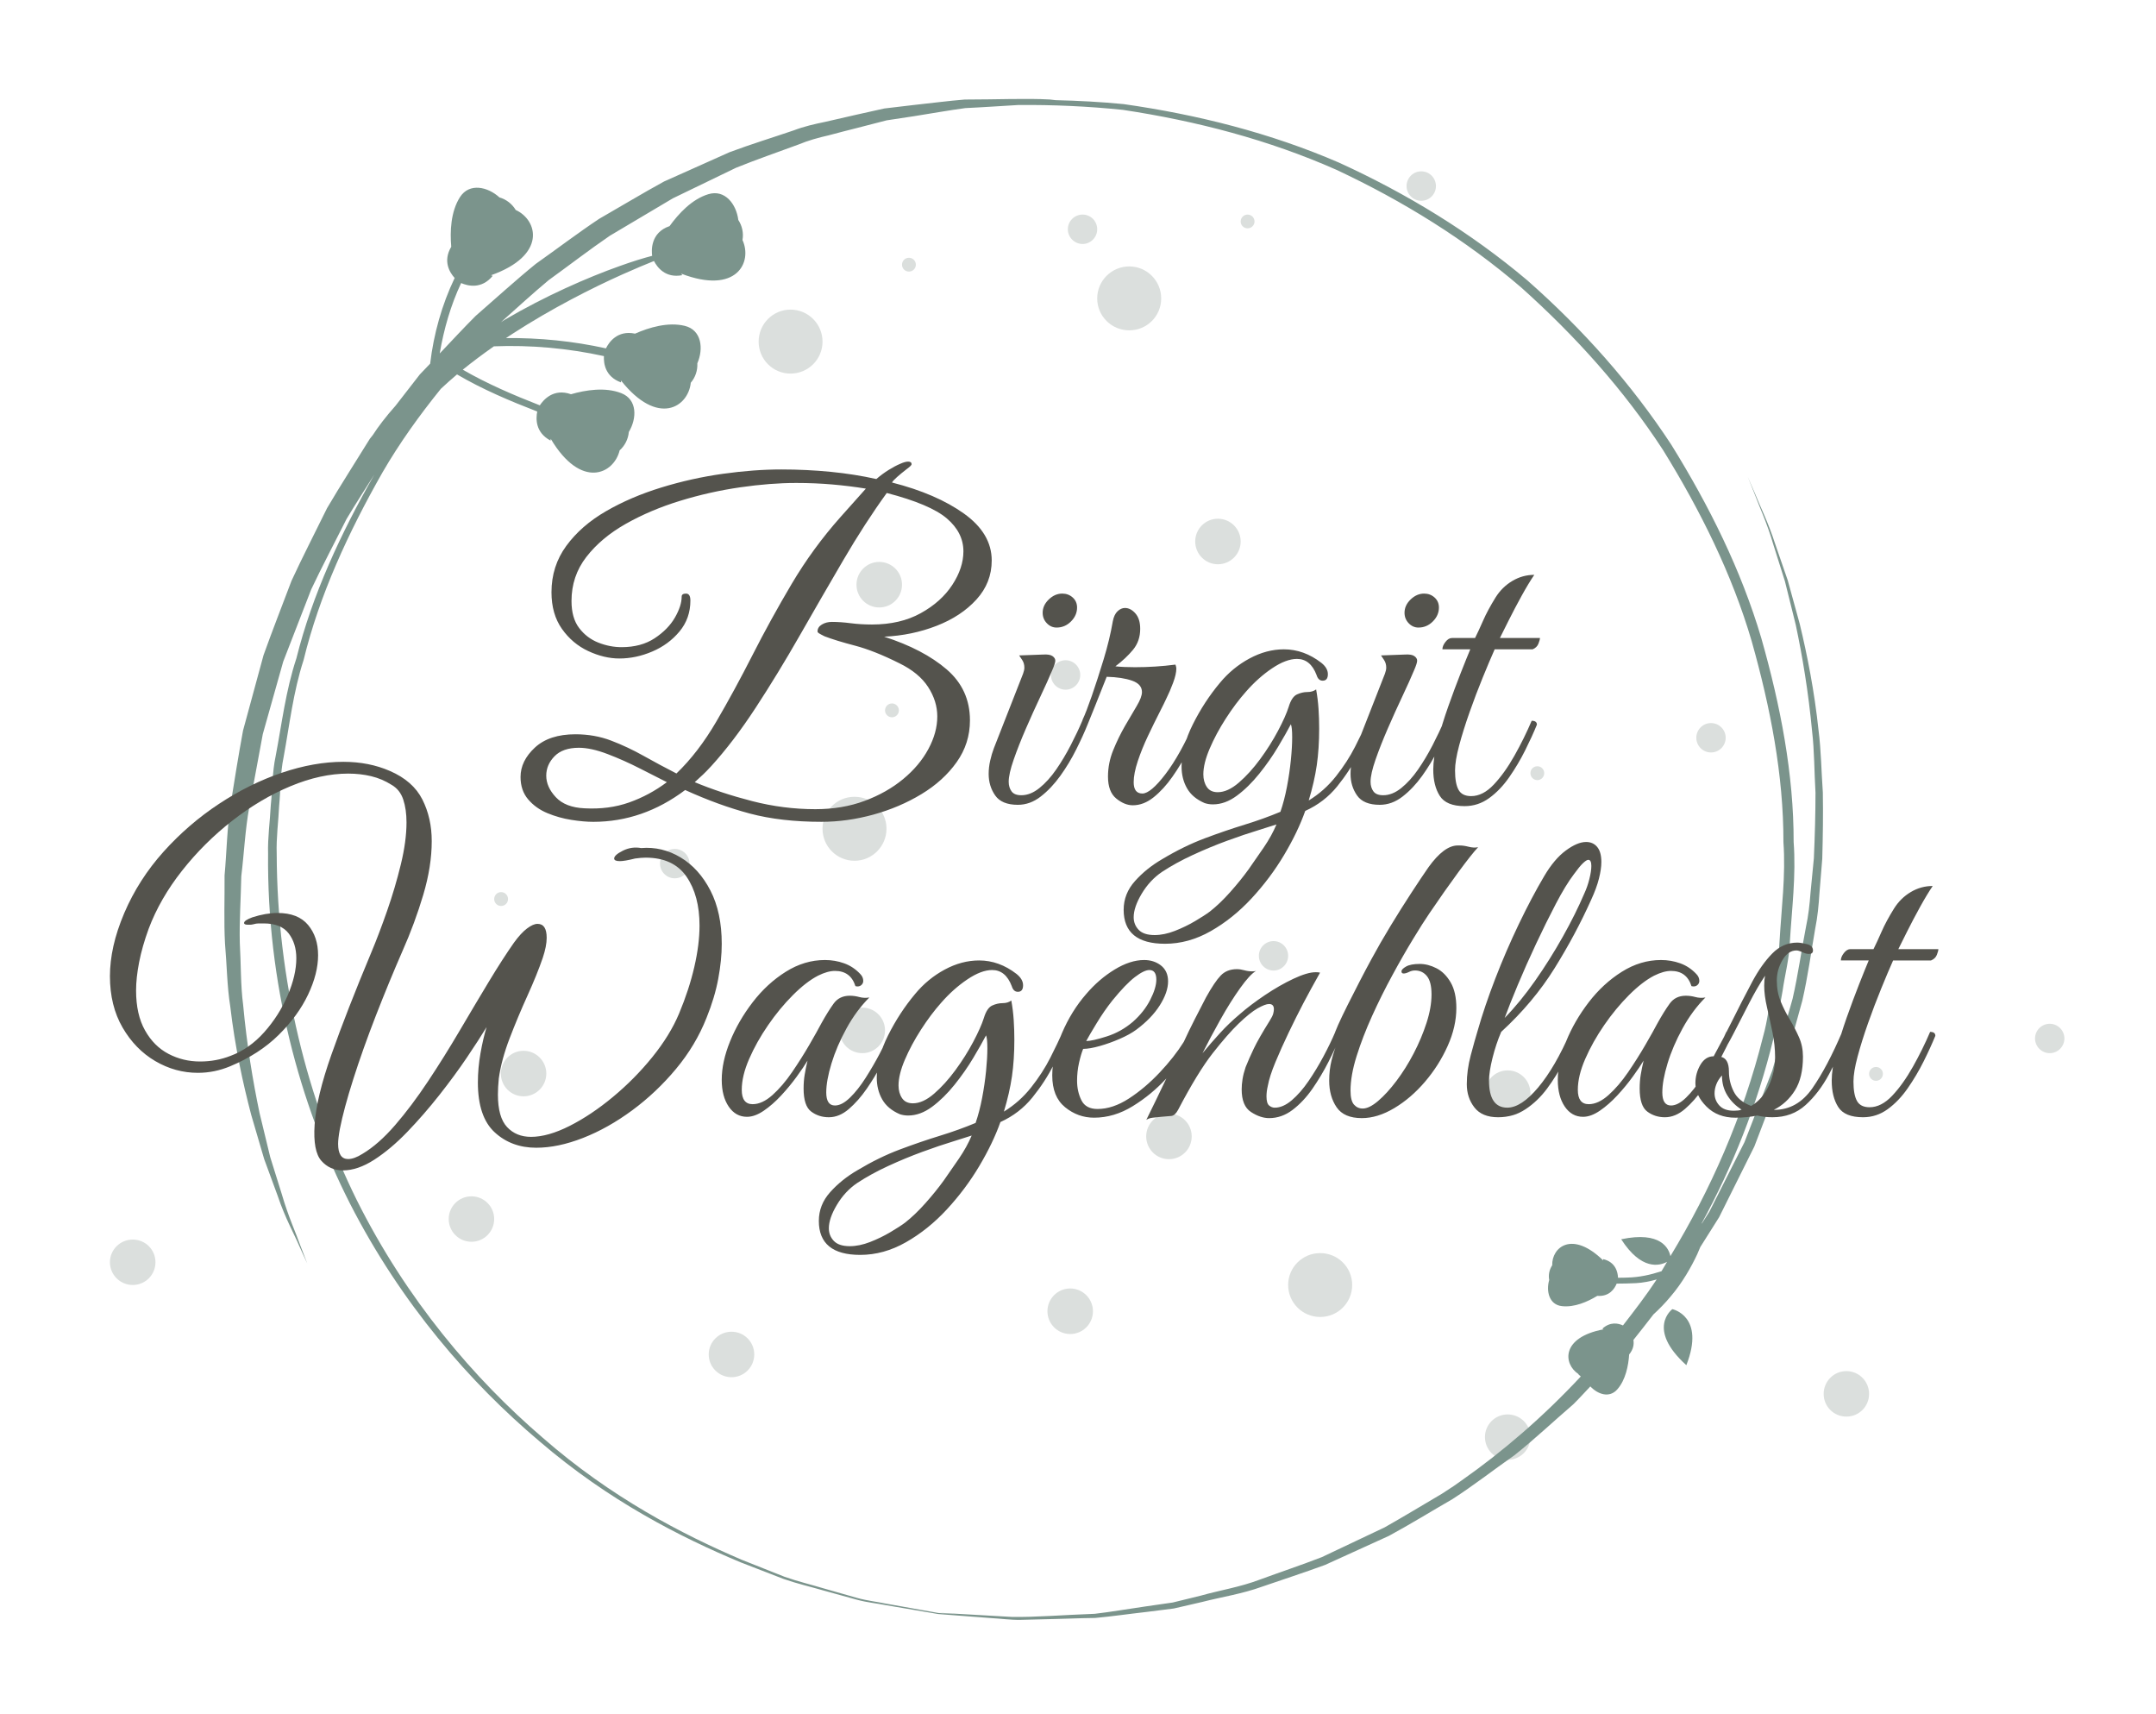 <?xml version="1.0" encoding="utf-8"?>
<!-- Generator: Adobe Illustrator 16.0.3, SVG Export Plug-In . SVG Version: 6.00 Build 0)  -->
<!DOCTYPE svg PUBLIC "-//W3C//DTD SVG 1.1//EN" "http://www.w3.org/Graphics/SVG/1.1/DTD/svg11.dtd">
<svg version="1.1" id="Ebene_1" xmlns="http://www.w3.org/2000/svg" xmlns:xlink="http://www.w3.org/1999/xlink" x="0px" y="0px"
	 width="522.155px" height="414.97px" viewBox="0 0 522.155 414.97" enable-background="new 0 0 522.155 414.97"
	 xml:space="preserve">
<g>
	<defs>
		<rect id="SVGID_1_" x="26.623" y="23.952" width="473.35" height="368.264"/>
	</defs>
	<clipPath id="SVGID_2_">
		<use xlink:href="#SVGID_1_"  overflow="visible"/>
	</clipPath>
	<path clip-path="url(#SVGID_2_)" fill="#DBDFDD" d="M327.482,311.132c0,4.276-3.465,7.747-7.746,7.747
		c-4.299,0-7.764-3.471-7.764-7.747c0-4.271,3.465-7.72,7.764-7.72C324.018,303.412,327.482,306.861,327.482,311.132"/>
	<path clip-path="url(#SVGID_2_)" fill="#DBDFDD" d="M347.765,45.063c0,1.952-1.574,3.551-3.561,3.551
		c-1.954,0-3.555-1.6-3.555-3.551c0-1.986,1.601-3.576,3.555-3.576C346.19,41.487,347.765,43.077,347.765,45.063"/>
	<path clip-path="url(#SVGID_2_)" fill="#DBDFDD" d="M281.225,72.253c0,4.288-3.452,7.73-7.73,7.73c-4.301,0-7.767-3.443-7.767-7.73
		c0-4.265,3.466-7.744,7.767-7.744C277.772,64.509,281.225,67.988,281.225,72.253"/>
	<path clip-path="url(#SVGID_2_)" fill="#DBDFDD" d="M303.83,53.634c0,0.911-0.754,1.652-1.68,1.652
		c-0.927,0-1.677-0.741-1.677-1.652c0-0.928,0.75-1.679,1.677-1.679C303.076,51.955,303.83,52.706,303.83,53.634"/>
	<path clip-path="url(#SVGID_2_)" fill="#DBDFDD" d="M300.474,131.11c0,3.035-2.467,5.515-5.517,5.515
		c-3.031,0-5.493-2.48-5.493-5.515c0-3.044,2.462-5.51,5.493-5.51C298.007,125.6,300.474,128.065,300.474,131.11"/>
	<path clip-path="url(#SVGID_2_)" fill="#DBDFDD" d="M265.729,55.516c0,1.956-1.584,3.56-3.541,3.56
		c-1.954,0-3.571-1.604-3.571-3.56c0-1.988,1.618-3.561,3.571-3.561C264.146,51.955,265.729,53.527,265.729,55.516"/>
	<path clip-path="url(#SVGID_2_)" fill="#DBDFDD" d="M199.205,82.726c0,4.267-3.465,7.732-7.759,7.732
		c-4.268,0-7.714-3.465-7.714-7.732c0-4.281,3.446-7.76,7.714-7.76C195.74,74.966,199.205,78.445,199.205,82.726"/>
	<path clip-path="url(#SVGID_2_)" fill="#DBDFDD" d="M221.81,64.093c0,0.924-0.752,1.663-1.677,1.663
		c-0.938,0-1.677-0.739-1.677-1.663c0-0.942,0.739-1.681,1.677-1.681C221.058,62.413,221.81,63.151,221.81,64.093"/>
	<path clip-path="url(#SVGID_2_)" fill="#DBDFDD" d="M218.456,141.567c0,3.05-2.466,5.517-5.516,5.517
		c-3.044,0-5.51-2.467-5.51-5.517c0-3.034,2.466-5.512,5.51-5.512C215.99,136.055,218.456,138.534,218.456,141.567"/>
	<path clip-path="url(#SVGID_2_)" fill="#DBDFDD" d="M214.696,200.655c0,4.277-3.477,7.76-7.745,7.76
		c-4.298,0-7.748-3.483-7.748-7.76c0-4.276,3.45-7.73,7.748-7.73C211.22,192.924,214.696,196.378,214.696,200.655"/>
	<path clip-path="url(#SVGID_2_)" fill="#DBDFDD" d="M166.991,209.093c0,1.97-1.601,3.573-3.573,3.573
		c-1.969,0-3.574-1.604-3.574-3.573c0-1.952,1.605-3.54,3.574-3.54C165.39,205.553,166.991,207.141,166.991,209.093"/>
	<path clip-path="url(#SVGID_2_)" fill="#DBDFDD" d="M123.04,217.688c0,0.919-0.74,1.676-1.693,1.676
		c-0.909,0-1.663-0.757-1.663-1.676c0-0.927,0.753-1.683,1.663-1.683C122.3,216.006,123.04,216.762,123.04,217.688"/>
	<path clip-path="url(#SVGID_2_)" fill="#DBDFDD" d="M119.684,295.159c0,3.049-2.469,5.51-5.494,5.51
		c-3.052,0-5.518-2.461-5.518-5.51c0-3.03,2.465-5.493,5.518-5.493C117.215,289.666,119.684,292.129,119.684,295.159"/>
	<path clip-path="url(#SVGID_2_)" fill="#DBDFDD" d="M37.651,305.617c0,3.051-2.45,5.513-5.5,5.513
		c-3.047,0-5.529-2.462-5.529-5.513c0-3.033,2.482-5.482,5.529-5.482C35.202,300.135,37.651,302.584,37.651,305.617"/>
	<path clip-path="url(#SVGID_2_)" fill="#DBDFDD" d="M311.973,231.423c0,1.968-1.582,3.574-3.538,3.574s-3.556-1.606-3.556-3.574
		c0-1.949,1.6-3.558,3.556-3.558S311.973,229.474,311.973,231.423"/>
	<path clip-path="url(#SVGID_2_)" fill="#DBDFDD" d="M268.039,240.017c0,0.927-0.751,1.663-1.68,1.663
		c-0.903,0-1.662-0.736-1.662-1.663c0-0.938,0.759-1.696,1.662-1.696C267.288,238.32,268.039,239.079,268.039,240.017"/>
	<path clip-path="url(#SVGID_2_)" fill="#DBDFDD" d="M264.699,317.486c0,3.054-2.464,5.521-5.514,5.521
		c-3.032,0-5.51-2.468-5.51-5.521c0-3.028,2.478-5.511,5.51-5.511C262.235,311.976,264.699,314.458,264.699,317.486"/>
	<path clip-path="url(#SVGID_2_)" fill="#DBDFDD" d="M182.67,327.95c0,3.049-2.466,5.512-5.501,5.512
		c-3.049,0-5.529-2.463-5.529-5.512c0-3.04,2.48-5.503,5.529-5.503C180.205,322.447,182.67,324.91,182.67,327.95"/>
	<path clip-path="url(#SVGID_2_)" fill="#DBDFDD" d="M261.622,163.419c0,1.97-1.602,3.576-3.543,3.576
		c-1.971,0-3.56-1.606-3.56-3.576c0-1.956,1.589-3.558,3.56-3.558C260.02,159.861,261.622,161.463,261.622,163.419"/>
	<path clip-path="url(#SVGID_2_)" fill="#DBDFDD" d="M217.701,172.008c0,0.913-0.753,1.672-1.679,1.672
		c-0.924,0-1.68-0.759-1.68-1.672c0-0.928,0.756-1.687,1.68-1.687C216.948,170.321,217.701,171.08,217.701,172.008"/>
	<path clip-path="url(#SVGID_2_)" fill="#DBDFDD" d="M214.343,249.486c0,3.051-2.461,5.515-5.496,5.515
		c-3.067,0-5.529-2.464-5.529-5.515c0-3.033,2.462-5.512,5.529-5.512C211.882,243.975,214.343,246.453,214.343,249.486"/>
	<path clip-path="url(#SVGID_2_)" fill="#DBDFDD" d="M132.31,259.939c0,3.036-2.478,5.512-5.513,5.512
		c-3.049,0-5.498-2.476-5.498-5.512c0-3.029,2.449-5.513,5.498-5.513C129.832,254.427,132.31,256.91,132.31,259.939"/>
	<path clip-path="url(#SVGID_2_)" fill="#DBDFDD" d="M417.939,178.631c0,1.957-1.588,3.563-3.56,3.563
		c-1.968,0-3.556-1.606-3.556-3.563c0-1.947,1.588-3.556,3.556-3.556C416.352,175.076,417.939,176.684,417.939,178.631"/>
	<path clip-path="url(#SVGID_2_)" fill="#DBDFDD" d="M373.993,187.209c0,0.908-0.742,1.683-1.668,1.683
		c-0.94,0-1.677-0.775-1.677-1.683c0-0.94,0.736-1.676,1.677-1.676C373.251,185.533,373.993,186.269,373.993,187.209"/>
	<path clip-path="url(#SVGID_2_)" fill="#DBDFDD" d="M370.648,264.684c0,3.036-2.464,5.53-5.517,5.53
		c-3.03,0-5.496-2.494-5.496-5.53c0-3.034,2.466-5.513,5.496-5.513C368.185,259.171,370.648,261.649,370.648,264.684"/>
	<path clip-path="url(#SVGID_2_)" fill="#DBDFDD" d="M288.616,275.158c0,3.053-2.47,5.513-5.515,5.513
		c-3.031,0-5.507-2.46-5.507-5.513c0-3.054,2.476-5.514,5.507-5.514C286.146,269.645,288.616,272.104,288.616,275.158"/>
	<path clip-path="url(#SVGID_2_)" fill="#DBDFDD" d="M499.973,251.438c0,1.959-1.601,3.563-3.558,3.563
		c-1.956,0-3.559-1.604-3.559-3.563c0-1.952,1.603-3.551,3.559-3.551C498.372,247.888,499.973,249.486,499.973,251.438"/>
	<path clip-path="url(#SVGID_2_)" fill="#DBDFDD" d="M456.018,260.019c0,0.913-0.754,1.677-1.675,1.677
		c-0.922,0-1.677-0.764-1.677-1.677c0-0.942,0.755-1.674,1.677-1.674C455.264,258.345,456.018,259.076,456.018,260.019"/>
	<path clip-path="url(#SVGID_2_)" fill="#DBDFDD" d="M452.666,337.495c0,3.066-2.45,5.505-5.498,5.505
		c-3.05,0-5.499-2.438-5.499-5.505c0-3.029,2.449-5.51,5.499-5.51C450.216,331.985,452.666,334.466,452.666,337.495"/>
	<path clip-path="url(#SVGID_2_)" fill="#DBDFDD" d="M370.648,347.941c0,3.067-2.464,5.527-5.517,5.527
		c-3.03,0-5.496-2.46-5.496-5.527c0-3.023,2.466-5.468,5.496-5.468C368.185,342.474,370.648,344.918,370.648,347.941"/>
	<path clip-path="url(#SVGID_2_)" fill="#7B948C" d="M408.411,330.553c4.672-11.922-3.395-13.568-3.395-13.568
		S398.603,321.688,408.411,330.553"/>
	<path clip-path="url(#SVGID_2_)" fill="#7B948C" d="M159.629,61.514c0.025-0.03,0.053-0.05,0.071-0.059
		c0.017,0.002,0.035,0.019,0.035,0.019C159.715,61.479,159.687,61.489,159.629,61.514 M214.512,388.274
		c-2.071-0.437-4.417-0.672-6.94-1.372c-2.487-0.709-5.212-1.478-8.138-2.318c-2.938-0.896-6.14-1.637-9.449-2.807
		c-3.257-1.304-6.716-2.669-10.394-4.13c-14.41-6.163-31.633-15.086-48.177-29.549c-16.595-14.255-32.956-33.404-45.014-57.531
		c-11.909-24.131-19.294-53.018-19.385-83.865c-0.132-3.863,0.412-7.724,0.591-11.605c0.376-3.869,0.265-7.886,1.068-11.699
		c1.443-7.818,2.343-15.888,4.848-23.564c3.819-15.711,10.852-30.933,19.155-45.52c4.095-7.055,8.896-13.746,14.097-20.178
		c1.265-1.161,2.521-2.322,3.909-3.479c6.244,3.658,12.771,6.404,19.429,8.984c-0.337,1.704-0.495,5.074,3.234,7.043
		c0,0,0.026-0.21,0.033-0.443c7.342,12.349,15.309,8.562,16.693,2.802c1.283-1.144,2.073-2.748,2.223-4.45
		c1.961-3.263,2.115-7.86-1.839-9.403c-3.875-1.511-8.587-0.77-12.167,0.265c-4.28-1.516-6.707,1.412-7.551,2.688
		c-6.391-2.498-12.655-5.17-18.661-8.631c2.366-1.916,4.911-3.818,7.54-5.659c8.863-0.356,17.939,0.467,26.644,2.368
		c-0.081,1.769,0.299,4.97,4.134,6.368c0,0-0.006-0.194-0.002-0.461c8.935,11.25,16.306,6.434,16.906,0.538
		c1.128-1.31,1.675-3.011,1.587-4.699c1.536-3.501,1.064-8.088-3.065-9.074c-4.043-0.979-8.624,0.393-12.019,1.893
		c-4.298-0.911-6.348,2.132-7.044,3.563c-7.909-1.749-16.12-2.58-24.214-2.49c0.585-0.391,1.15-0.756,1.724-1.131
		c9.237-5.978,19.071-10.981,26.578-14.33c2.94-1.314,5.499-2.383,7.543-3.2c0.803,1.561,2.785,4.199,6.838,3.433
		c0,0-0.083-0.156-0.241-0.372c13.423,5.146,17.313-2.774,14.835-8.149c0.309-1.699-0.083-3.438-1.011-4.853
		c-0.47-3.786-3.213-7.48-7.266-6.235c-3.984,1.207-7.203,4.717-9.383,7.727c-4.707,1.592-4.376,6.07-4.214,7.19
		c-2.159,0.563-4.849,1.389-7.891,2.487c-7.858,2.79-18.089,7.284-27.824,13.006c-0.317,0.176-0.602,0.404-0.913,0.587
		c3.858-3.436,7.664-6.942,11.56-10.184c5.021-3.628,9.865-7.37,14.837-10.767c5.158-3.063,10.249-6.079,15.235-9.045
		c5.237-2.542,10.33-4.998,15.304-7.401c5.125-2.076,10.218-3.804,15.09-5.618c2.399-0.999,4.879-1.678,7.333-2.236
		c2.422-0.655,4.821-1.261,7.152-1.85c2.346-0.612,4.646-1.193,6.889-1.778c2.283-0.346,4.518-0.691,6.69-1.015
		c4.359-0.687,8.491-1.435,12.387-1.952c4.629-0.215,8.878-0.524,12.773-0.746c8.471-0.081,16.957,0.305,25.394,1.175
		c17.824,2.697,35.236,7.231,51.633,14.482c16.173,7.562,31.398,16.995,44.821,28.523c13.128,11.733,24.901,24.848,34.358,39.369
		c9.068,14.675,16.722,30.104,21.454,46.247c4.553,16.139,7.729,32.503,7.696,48.68c0.581,8.088-0.489,16.069-0.937,23.943
		c-0.132,3.83-1.213,7.792-1.775,11.628c-0.762,3.833-1.15,7.782-2.207,11.462c-4.857,19.503-12.803,37.307-22.452,53.206
		c-0.379-1.814-2.267-6.118-11.917-4.08c4.852,7.552,9.239,6.466,11.101,5.469c-0.462,0.748-0.872,1.525-1.338,2.265
		c-2.668,0.873-5.385,1.481-8.295,1.542c-0.754,0.038-1.514,0.041-2.241,0.038c-0.04-1.215-0.513-3.8-3.628-4.513
		c0,0,0.005,0.132,0.045,0.327c-7.549-7.366-12.479-3.166-12.352,1.167c-0.701,1.064-0.966,2.332-0.729,3.565
		c-0.785,2.697-0.018,5.997,3.076,6.33c3.037,0.353,6.221-1.066,8.571-2.487c2.953,0.228,4.207-1.767,4.692-2.964
		c1.574-0.021,3.121-0.024,4.674-0.115c1.73-0.092,3.38-0.438,5.02-0.893c-2.593,3.932-5.371,7.519-8.169,11.134
		c-1.197-0.55-3.076-0.936-4.989,0.778c0,0,0.128,0.08,0.287,0.163c-10.36,1.952-9.743,8.383-6.128,10.793
		c0.104,0.287,0.445,0.374,0.606,0.635c-9.115,9.769-18.87,18.157-28.806,25.132c-0.644,0.459-1.298,0.922-1.953,1.379
		c-0.963,0.649-1.909,1.244-2.852,1.864c-4.7,2.769-9.307,5.562-13.899,8.157c-5.185,2.45-10.264,4.856-15.184,7.192
		c-5.092,1.975-10.146,3.652-14.988,5.433c-4.804,1.835-9.753,2.596-14.341,3.897c-2.311,0.575-4.593,1.122-6.784,1.662
		c-2.27,0.331-4.49,0.648-6.641,0.958c-4.32,0.621-8.399,1.332-12.24,1.776c-7.771,0.281-14.548,0.866-20.122,0.754
		c-11.16-0.642-17.535-1.001-17.535-1.001s1.479,0.118,4.218,0.345c-2.883-0.195-4.44-0.29-4.44-0.29
		S222.844,389.754,214.512,388.274 M240.165,391.796c2.106,0.098,4.467,0.465,7.063,0.416c2.603-0.08,5.438-0.146,8.513-0.213
		c2.023-0.074,4.193-0.102,6.412-0.189c1.022-0.019,2.004-0.05,3.071-0.056c3.893-0.343,7.997-0.957,12.348-1.443
		c2.196-0.277,4.437-0.566,6.719-0.847c2.231-0.523,4.522-1.052,6.876-1.588c4.645-1.194,9.662-1.94,14.54-3.712
		c4.906-1.7,10.03-3.343,15.205-5.249c5.018-2.286,10.207-4.665,15.473-7.04c5.105-2.763,10.168-5.892,15.371-8.89
		c5.08-3.264,9.905-7.05,14.991-10.605c4.865-3.856,9.433-8.189,14.245-12.32c1.423-1.39,2.788-2.92,4.168-4.367
		c1.795,1.901,4.61,2.91,6.534,0.707c2.011-2.279,2.68-5.716,2.869-8.449c1.044-1.278,1.193-2.486,1.028-3.511
		c1.641-2.033,3.241-4.104,4.842-6.174c1.407-1.302,2.837-2.731,4.152-4.33c2.856-3.32,5.038-7.204,6.465-10.255
		c0.275-0.63,0.515-1.181,0.738-1.734c1.513-2.41,3.034-4.827,4.553-7.218c2.853-5.749,5.706-11.447,8.539-17.137
		c2.253-5.892,4.505-11.788,6.719-17.587c1.664-5.984,3.3-11.907,4.901-17.729c1.348-5.878,2.123-11.698,3.113-17.394
		c0.574-2.835,0.858-5.777,1.03-8.57c0.224-2.819,0.442-5.608,0.683-8.367c0.155-5.504,0.231-10.884,0.14-16.081
		c-0.366-5.162-0.416-10.19-1.032-14.968c-1.015-9.585-2.733-18.242-4.563-25.833c-1.044-3.759-2.006-7.29-2.9-10.541
		c-1.114-3.198-2.119-6.11-3.03-8.774c-1.717-5.342-3.727-9.262-4.834-12.07c-1.173-2.742-1.808-4.202-1.808-4.202
		s0.578,1.484,1.709,4.271c1.024,2.811,2.932,6.795,4.49,12.161c0.841,2.654,1.772,5.611,2.783,8.819
		c0.805,3.258,1.698,6.784,2.628,10.565c1.609,7.597,3.065,16.248,3.955,25.753c0.558,4.737,0.52,9.734,0.823,14.864
		c0,5.144-0.152,10.466-0.395,15.922c-0.28,2.727-0.523,5.477-0.804,8.267c-0.215,2.857-0.506,5.541-1.116,8.395
		c-1.113,5.661-1.893,11.525-3.232,17.327c-1.633,5.713-3.28,11.527-4.929,17.41c-2.219,5.708-4.467,11.484-6.723,17.322
		c-2.822,5.56-5.66,11.185-8.501,16.825c-0.61,0.963-1.216,1.918-1.825,2.869c-0.017-0.012-0.014-0.026-0.041-0.04
		c7.423-13.604,13.453-28.596,17.39-44.793c1.07-3.769,1.445-7.649,2.207-11.499c0.554-3.924,1.605-7.646,1.756-11.79
		c0.477-8.001,1.531-16.07,0.921-24.267c0.032-16.407-3.19-33.022-7.829-49.34c-4.833-16.36-12.585-31.988-21.803-46.846
		c-9.603-14.663-21.473-28.001-34.868-39.793c-13.681-11.56-29.155-20.992-45.564-28.484c-16.596-7.191-34.334-11.65-52.198-14.189
		c-5.472-0.538-10.984-0.822-16.468-0.953c-0.487-0.059-0.932-0.104-1.434-0.165c-5.705-0.314-12.614,0.009-20.598,0.013
		c-3.967,0.317-8.163,0.881-12.613,1.352c-2.242,0.264-4.519,0.531-6.853,0.813c-2.285,0.497-4.645,1.03-7.037,1.57
		c-2.397,0.542-4.836,1.098-7.342,1.683c-2.5,0.512-5.043,1.086-7.534,2.04c-5.003,1.712-10.27,3.312-15.563,5.292
		c-5.143,2.318-10.449,4.676-15.871,7.098c-5.201,2.842-10.382,5.984-15.736,9.05c-5.13,3.414-10.136,7.227-15.321,10.889
		c-4.927,3.999-9.662,8.342-14.557,12.592c-2.949,2.943-5.813,6.056-8.714,9.105c0.995-5.874,2.677-11.727,5.188-17.049
		c1.55,0.68,4.93,1.583,7.651-1.755c0,0-0.179-0.041-0.424-0.129c13.54-4.798,11.376-13.344,5.991-15.815
		c-0.888-1.48-2.296-2.564-3.938-3.037c-2.819-2.58-7.3-3.621-9.576-0.051c-2.237,3.529-2.419,8.286-2.101,12.002
		c-2.098,3.506-0.343,6.28,0.828,7.557c-3.091,6.433-5.094,13.606-5.932,20.738c-0.828,0.876-1.653,1.732-2.503,2.616
		c-1.961,2.51-3.905,5.033-5.87,7.559c-2.355,2.643-4.246,5.135-5.494,7.083c-0.257,0.305-0.496,0.628-0.739,0.935
		c-3.456,5.614-7.046,11.144-10.361,16.794c-2.887,5.907-5.896,11.699-8.611,17.587c-2.286,6.059-4.643,12.042-6.78,18.022
		c-1.67,6.172-3.335,12.249-4.962,18.242c-1.107,5.998-2.05,11.905-2.981,17.711c-0.916,6.022-0.972,11.72-1.494,17.374
		c0.039,5.639-0.181,11.137,0.104,16.435c0.461,5.257,0.49,10.414,1.275,15.269c1.131,9.771,3.062,18.588,5.075,26.269
		c1.128,3.836,2.174,7.387,3.139,10.701c1.203,3.226,2.28,6.196,3.267,8.886c1.815,5.416,4.043,9.331,5.225,12.13
		c1.26,2.771,1.938,4.254,1.938,4.254s-0.592-1.524-1.683-4.366c-0.995-2.867-2.901-6.959-4.48-12.419
		c-0.835-2.69-1.765-5.668-2.792-8.932c-0.796-3.327-1.673-6.898-2.603-10.748c-1.606-7.706-3.077-16.479-3.961-26.11
		c-0.636-4.794-0.511-9.852-0.809-15.034c-0.139-5.203,0.252-10.613,0.358-16.132c0.668-5.445,0.927-11.266,1.947-16.816
		c1.06-5.754,2.134-11.634,3.264-17.619c1.622-5.758,3.258-11.609,4.942-17.542c2.225-5.78,4.503-11.609,6.785-17.487
		c2.699-5.716,5.695-11.338,8.554-17.041c2.163-3.621,4.467-7.188,6.743-10.778c-8.138,14.269-15.027,29.061-18.89,44.517
		c-2.596,7.846-3.523,15.829-5.022,23.664c-0.849,3.978-0.75,7.94-1.18,11.878c-0.191,3.931-0.768,7.843-0.654,11.734
		c-0.301,31.229,7.532,60.509,19.829,84.731c12.404,24.254,29.094,43.381,45.898,57.567c16.775,14.414,34.154,23.224,48.685,29.294
		c3.691,1.428,7.178,2.759,10.467,4.049c3.313,1.151,6.537,1.881,9.493,2.743c2.958,0.81,5.693,1.559,8.21,2.267
		c2.491,0.676,4.876,0.89,6.938,1.303c8.341,1.403,12.778,2.17,12.778,2.17S231.742,391.144,240.165,391.796"/>
	<path clip-path="url(#SVGID_2_)" fill="#54534D" d="M462.756,215.996c-1.652,0.985-3.005,2.32-4.06,4.006
		c-1.266,2.039-2.267,3.903-3.008,5.591c-0.739,1.688-1.387,3.093-1.951,4.218h-5.59c-0.564,0-1.091,0.316-1.581,0.948
		c-0.493,0.633-0.736,1.233-0.736,1.794h6.75c-0.564,1.336-1.337,3.253-2.322,5.747c-0.984,2.496-1.985,5.187-3.007,8.069
		c-1.018,2.883-1.882,5.68-2.582,8.384c-0.705,2.709-1.052,5.011-1.052,6.905c0,2.603,0.522,4.73,1.579,6.384
		c1.055,1.651,3.056,2.477,6.011,2.477c2.18,0,4.165-0.648,5.959-1.949c1.794-1.3,3.411-2.989,4.852-5.063
		c1.442-2.073,2.726-4.235,3.85-6.487c1.124-2.248,2.072-4.324,2.848-6.219c0-0.636-0.421-0.951-1.266-0.951
		c-1.197,2.812-2.584,5.624-4.165,8.435c-1.585,2.814-3.253,5.153-5.011,7.015c-1.759,1.863-3.588,2.795-5.485,2.795
		c-1.473,0-2.494-0.509-3.056-1.53c-0.566-1.017-0.847-2.584-0.847-4.689c0-1.548,0.333-3.569,1.002-6.065
		c0.669-2.494,1.512-5.185,2.532-8.069c1.019-2.881,2.071-5.659,3.165-8.329c1.088-2.673,2.055-4.959,2.9-6.856h9.175
		c0.701-0.282,1.177-0.738,1.425-1.371c0.243-0.633,0.365-1.089,0.365-1.371h-9.699c0.49-0.983,1.211-2.425,2.158-4.324
		c0.952-1.899,1.989-3.864,3.113-5.904c1.124-2.038,2.145-3.729,3.059-5.063C466.185,214.519,464.406,215.011,462.756,215.996
		 M415.668,262.558c0.28-0.738,0.736-1.46,1.368-2.164c0,1.829,0.439,3.447,1.319,4.853c0.876,1.407,2.056,2.566,3.534,3.48
		c-0.634,0.141-1.303,0.211-2.003,0.211c-1.549,0-2.711-0.421-3.482-1.266c-0.773-0.845-1.159-1.827-1.159-2.952
		C415.245,264.018,415.383,263.294,415.668,262.558 M416.615,255.859c0.986-1.475,2.074-3.375,3.271-5.695
		c1.193-2.32,2.44-4.746,3.741-7.276c1.302-2.532,2.585-4.746,3.85-6.644c-0.067,0.353-0.122,0.721-0.158,1.107
		c-0.035,0.386-0.052,0.826-0.052,1.318c0,1.548,0.227,3.306,0.685,5.273c0.456,1.967,0.898,3.974,1.318,6.011
		c0.424,2.04,0.634,4.044,0.634,6.012c0,2.39-0.511,4.692-1.527,6.908c-1.021,2.214-2.447,3.85-4.274,4.904
		c-2.037-0.772-3.442-1.934-4.216-3.481c-0.777-1.545-1.163-3.164-1.163-4.853C418.724,257.267,418.021,256.069,416.615,255.859
		 M425.581,270.099c1.124,0.28,2.354,0.42,3.689,0.42c3.163,0,5.836-0.982,8.017-2.953c2.177-1.967,4.077-4.464,5.693-7.486
		c1.617-3.022,3.093-6.117,4.431-9.279c0-0.636-0.424-0.951-1.265-0.951c-2.393,5.624-4.8,10.177-7.224,13.657
		c-2.427,3.481-5.503,5.221-9.229,5.221h-0.106c2.109-1.055,3.813-2.618,5.114-4.693c1.301-2.072,1.952-4.799,1.952-8.174
		c0-1.688-0.316-3.253-0.949-4.691c-0.632-1.439-1.371-2.865-2.214-4.272c-0.845-1.405-1.584-2.862-2.214-4.376
		c-0.635-1.512-0.953-3.219-0.953-5.114c0-1.758,0.462-3.411,1.373-4.958c0.913-1.546,2.038-2.32,3.376-2.32
		c0.352,0,0.827,0.142,1.423,0.422c0.596,0.282,1.143,0.423,1.636,0.423c0.63,0,0.949-0.28,0.949-0.845
		c0-0.772-0.493-1.281-1.479-1.529c-0.984-0.244-1.758-0.369-2.319-0.369c-2.321,0-4.343,0.882-6.063,2.637
		c-1.726,1.758-3.323,4.006-4.801,6.75c-1.758,3.305-3.356,6.418-4.799,9.335c-1.44,2.916-2.936,5.783-4.48,8.593l-0.104,0.21
		c-1.338,0-2.41,0.687-3.217,2.056c-0.809,1.374-1.214,2.867-1.214,4.484c0,1.968,0.896,3.85,2.689,5.644
		c1.79,1.792,4.131,2.688,7.014,2.688C422.205,270.625,423.963,270.448,425.581,270.099 M408.072,268.517
		c1.551-1.335,2.991-2.971,4.328-4.904c1.334-1.934,2.494-3.849,3.479-5.749c0.983-1.897,1.755-3.408,2.32-4.534
		c0.349-0.772,0.614-1.319,0.79-1.636c0.174-0.315,0.298-0.613,0.368-0.894c0-0.493-0.121-0.773-0.368-0.846
		c-0.246-0.07-0.544-0.105-0.896-0.105c-0.632,1.477-1.479,3.216-2.53,5.221c-1.058,2.004-2.2,3.971-3.428,5.904
		c-1.233,1.934-2.498,3.534-3.797,4.799c-1.301,1.265-2.517,1.899-3.641,1.899c-1.405,0-2.105-1.055-2.105-3.164
		c0-1.898,0.42-4.234,1.265-7.013c0.841-2.779,2.056-5.607,3.637-8.489c1.582-2.883,3.429-5.381,5.537-7.488
		c-0.843,0.142-1.652,0.105-2.427-0.106c-0.771-0.211-1.545-0.317-2.316-0.317c-1.688,0-2.991,0.636-3.902,1.9
		c-0.917,1.265-1.901,2.847-2.955,4.744c-0.704,1.337-1.686,3.095-2.953,5.275c-1.265,2.177-2.654,4.375-4.165,6.589
		c-1.514,2.217-3.096,4.063-4.746,5.539c-1.653,1.476-3.253,2.212-4.799,2.212c-1.758,0-2.638-1.159-2.638-3.479
		c0-2.249,0.599-4.746,1.794-7.485c1.197-2.743,2.725-5.468,4.588-8.174c1.861-2.706,3.867-5.133,6.011-7.278
		c2.146-2.145,4.166-3.708,6.063-4.692c1.548-0.772,2.919-1.159,4.112-1.159c2.533,0,4.183,1.229,4.957,3.689
		c0.563,0.143,1.02,0.072,1.372-0.21c0.352-0.28,0.529-0.633,0.529-1.056c0-0.632-0.249-1.194-0.739-1.687
		c-1.128-1.196-2.427-2.057-3.901-2.583c-1.478-0.528-3.023-0.792-4.641-0.792c-3.308,0-6.47,0.948-9.492,2.848
		c-3.023,1.898-5.695,4.36-8.016,7.381c-2.319,3.024-4.149,6.19-5.484,9.492c-1.335,3.305-2.004,6.397-2.004,9.28
		c0,2.675,0.563,4.834,1.688,6.488c1.125,1.651,2.603,2.476,4.428,2.476c1.268,0,2.62-0.49,4.063-1.475
		c1.44-0.983,2.846-2.214,4.219-3.691c1.372-1.478,2.619-2.986,3.741-4.534c1.126-1.545,2.006-2.849,2.64-3.903
		c-0.283,1.194-0.511,2.319-0.687,3.375c-0.175,1.055-0.263,2.182-0.263,3.375c0,2.813,0.614,4.678,1.846,5.589
		c1.229,0.917,2.653,1.371,4.271,1.371C404.912,270.519,406.527,269.85,408.072,268.517 M367.576,238.51
		c1.338-3.196,2.811-6.518,4.433-9.965c1.613-3.444,3.215-6.678,4.798-9.702c1.582-3.022,3.039-5.413,4.374-7.17
		c0.915-1.266,1.653-2.165,2.214-2.69c0.564-0.529,0.987-0.791,1.268-0.791c0.492,0,0.739,0.492,0.739,1.476
		c0,0.845-0.158,1.899-0.476,3.165c-0.315,1.265-0.723,2.426-1.213,3.48c-1.407,3.305-3.147,6.8-5.221,10.493
		c-2.074,3.689-4.307,7.242-6.695,10.649c-2.391,3.413-4.852,6.418-7.383,9.019C365.187,244.365,366.239,241.711,367.576,238.51
		 M369.475,268.569c1.97-1.3,3.709-2.971,5.223-5.011c1.51-2.038,2.847-4.2,4.008-6.485c1.159-2.284,2.126-4.379,2.898-6.273
		c0-0.426-0.143-0.687-0.423-0.793s-0.563-0.158-0.843-0.158c-2.46,5.694-5.063,10.177-7.802,13.445
		c-2.746,3.269-5.239,4.904-7.489,4.904c-2.955,0-4.428-2.178-4.428-6.54c0-1.402,0.28-3.229,0.842-5.48
		c0.563-2.252,1.265-4.36,2.108-6.329c5.202-4.78,9.51-9.913,12.919-15.398c3.41-5.484,6.346-10.968,8.809-16.452
		c0.913-1.966,1.563-3.726,1.947-5.271c0.389-1.548,0.582-2.883,0.582-4.01c0-1.618-0.333-2.828-1.002-3.639
		c-0.669-0.807-1.566-1.211-2.688-1.211c-1.408,0-3.042,0.685-4.903,2.056c-1.866,1.371-3.604,3.43-5.223,6.17
		c-2.039,3.447-4.096,7.33-6.168,11.654c-2.076,4.324-3.976,8.72-5.696,13.182c-1.723,4.466-3.149,8.668-4.27,12.605
		c-0.493,1.615-1.056,3.619-1.69,6.009c-0.63,2.393-0.948,4.713-0.948,6.96c0,2.183,0.614,4.06,1.848,5.644
		c1.229,1.582,3.145,2.372,5.747,2.372C365.293,270.519,367.507,269.87,369.475,268.569 M337.681,268.305
		c2.706-1.615,5.182-3.746,7.433-6.382c2.252-2.634,4.079-5.517,5.484-8.647c1.407-3.127,2.11-6.204,2.11-9.226
		c0-2.532-0.456-4.589-1.372-6.17c-0.914-1.583-2.058-2.727-3.427-3.43c-1.368-0.7-2.727-1.055-4.062-1.055
		c-1.476,0-2.584,0.21-3.321,0.635c-0.735,0.42-1.106,0.809-1.106,1.158c0,0.354,0.174,0.527,0.526,0.527
		c0.351,0,0.772-0.122,1.265-0.368c0.493-0.247,0.985-0.368,1.48-0.368c1.192,0,2.159,0.456,2.896,1.371
		c0.741,0.913,1.109,2.39,1.109,4.43c0,2.107-0.404,4.412-1.213,6.906c-0.81,2.496-1.846,4.956-3.111,7.383
		c-1.265,2.426-2.654,4.64-4.166,6.644c-1.513,2.004-2.988,3.623-4.43,4.85c-1.44,1.231-2.688,1.846-3.742,1.846
		c-0.843,0-1.548-0.315-2.11-0.946c-0.563-0.635-0.843-1.76-0.843-3.375c0-2.462,0.492-5.257,1.477-8.383
		c0.983-3.129,2.23-6.364,3.742-9.705c1.511-3.339,3.146-6.626,4.906-9.858c1.753-3.235,3.427-6.154,5.011-8.755
		c1.579-2.6,2.896-4.676,3.953-6.223c2.53-3.726,4.866-7.049,7.012-9.967c2.146-2.914,3.743-4.937,4.798-6.063
		c-0.704,0.14-1.458,0.105-2.268-0.106c-0.809-0.21-1.526-0.314-2.159-0.314h-0.528c-2.181,0-4.536,1.757-7.066,5.27
		c-1.125,1.62-2.515,3.693-4.166,6.225c-1.651,2.529-3.321,5.186-5.008,7.96c-1.688,2.779-3.237,5.47-4.641,8.069
		c-0.845,1.548-1.778,3.306-2.794,5.272c-1.021,1.968-2.006,3.902-2.955,5.802c-0.949,1.897-1.722,3.516-2.32,4.85
		c-0.599,1.338-0.895,2.146-0.895,2.425c0,0.564,0.28,0.845,0.843,0.845h0.21c-0.772,1.97-1.354,3.728-1.739,5.274
		c-0.387,1.548-0.581,3.199-0.581,4.954c0,2.535,0.597,4.679,1.794,6.435c1.195,1.757,3.232,2.636,6.117,2.636
		C332.354,270.729,334.975,269.922,337.681,268.305 M265.599,247.738c1.193-1.965,2.458-3.795,3.796-5.483
		c2.177-2.672,4.007-4.569,5.484-5.694c1.476-1.125,2.634-1.689,3.479-1.689c1.124,0,1.689,0.776,1.689,2.322
		c0,1.335-0.493,2.971-1.479,4.902c-0.985,1.938-2.389,3.711-4.218,5.328c-1.898,1.616-4.008,2.795-6.33,3.531
		c-2.317,0.738-3.971,1.109-4.953,1.109C263.558,251.149,264.401,249.708,265.599,247.738 M274.351,267.828
		c3.022-1.861,5.73-4.093,8.118-6.695c-0.772,1.619-1.563,3.271-2.371,4.956c-0.81,1.689-1.634,3.375-2.477,5.064
		c0.42-0.282,0.947-0.461,1.581-0.528c0.631-0.07,1.3-0.143,2.002-0.213c1.058-0.07,1.882-0.14,2.479-0.21
		c0.599-0.07,1.143-0.563,1.636-1.476c3.164-6.047,5.959-10.615,8.383-13.712c2.427-3.093,4.518-5.48,6.275-7.171
		c1.827-1.755,3.357-2.986,4.589-3.69c1.231-0.702,2.161-1.053,2.794-1.053c0.772,0,1.161,0.42,1.161,1.265
		c0,0.28-0.055,0.633-0.158,1.053c-0.106,0.423-0.406,1.02-0.896,1.797c-1.76,2.812-3.024,5.025-3.797,6.641
		c-0.773,1.617-1.441,3.129-2.002,4.534c-0.355,1.055-0.601,2.021-0.741,2.902c-0.14,0.88-0.21,1.704-0.21,2.477
		c0,2.675,0.752,4.503,2.266,5.485s2.971,1.475,4.378,1.475c2.04,0,3.936-0.664,5.695-2.002c1.757-1.334,3.354-3.04,4.801-5.114
		c1.437-2.073,2.74-4.254,3.898-6.539c1.161-2.284,2.126-4.379,2.9-6.273c0-0.636-0.419-0.951-1.265-0.951
		c-0.774,1.829-1.722,3.797-2.847,5.904c-1.124,2.11-2.34,4.114-3.639,6.012c-1.3,1.9-2.655,3.445-4.06,4.643
		c-1.408,1.195-2.779,1.791-4.114,1.791c-0.492,0-0.949-0.176-1.371-0.526c-0.42-0.353-0.633-1.091-0.633-2.214
		c0-0.772,0.104-1.617,0.317-2.532c0.279-1.548,0.896-3.461,1.843-5.747c0.953-2.286,2.024-4.677,3.219-7.172
		c1.195-2.494,2.375-4.851,3.531-7.067c1.164-2.213,2.517-4.693,4.062-7.434c-0.212-0.07-0.563-0.107-1.053-0.107
		c-1.337,0-3.131,0.527-5.381,1.582c-2.25,1.056-4.552,2.374-6.908,3.956c-2.354,1.583-4.376,3.113-6.063,4.588
		c-1.757,1.475-3.375,3.022-4.85,4.64c-1.478,1.62-2.885,3.235-4.218,4.851c1.265-2.53,2.706-5.236,4.324-8.119
		c1.614-2.883,3.216-5.431,4.797-7.647c1.582-2.214,2.865-3.601,3.85-4.163c-0.21,0.068-0.527,0.104-0.951,0.104
		c-0.63,0-1.265-0.088-1.895-0.264c-0.635-0.174-1.233-0.264-1.794-0.264c-1.62,0-2.918,0.513-3.903,1.529
		c-0.985,1.021-2.183,2.794-3.585,5.327c-0.915,1.759-1.83,3.532-2.745,5.326c-0.912,1.791-1.791,3.603-2.634,5.431
		c-1.545,2.463-3.499,4.938-5.856,7.435c-2.354,2.496-4.834,4.588-7.432,6.275c-2.603,1.688-5.135,2.532-7.595,2.532
		c-1.897,0-3.2-0.704-3.901-2.109c-0.703-1.407-1.054-2.989-1.054-4.749c0-1.475,0.159-2.914,0.473-4.321
		c0.317-1.405,0.651-2.533,1.001-3.375c1.056,0,2.391-0.229,4.009-0.687c1.618-0.454,3.23-1.035,4.853-1.74
		c1.617-0.702,2.953-1.44,4.006-2.216c2.459-1.827,4.361-3.795,5.694-5.905c1.336-2.109,2.004-4.041,2.004-5.799
		c0-1.689-0.597-2.989-1.791-3.903c-1.126-0.843-2.463-1.265-4.008-1.265c-2.25,0-4.641,0.774-7.171,2.319
		c-2.532,1.548-4.815,3.518-6.854,5.907c-2.393,2.74-4.361,5.923-5.908,9.545c-1.546,3.621-2.32,7.012-2.32,10.175
		c0,3.447,1.038,6.014,3.111,7.699c2.075,1.688,4.412,2.532,7.014,2.532C268.196,270.625,271.328,269.693,274.351,267.828
		 M201.95,300.472c-0.806-0.846-1.212-1.863-1.212-3.062c0-1.615,0.651-3.516,1.951-5.692c1.303-2.181,2.938-3.939,4.904-5.273
		c2.25-1.478,4.747-2.849,7.489-4.113c2.743-1.266,5.501-2.408,8.279-3.429c2.776-1.02,5.325-1.881,7.645-2.585l4.324-1.369
		c-0.772,1.828-1.793,3.674-3.058,5.537c-1.266,1.861-2.496,3.637-3.69,5.327c-1.265,1.755-2.744,3.585-4.43,5.482
		c-1.689,1.899-3.34,3.481-4.958,4.746c-0.844,0.634-2.04,1.405-3.585,2.319c-1.548,0.914-3.181,1.705-4.905,2.375
		c-1.721,0.666-3.356,1.001-4.904,1.001C204.044,301.736,202.76,301.313,201.95,300.472 M219.404,300.785
		c3.585-2.04,6.891-4.689,9.914-7.96c3.021-3.271,5.642-6.767,7.856-10.494c2.216-3.728,3.919-7.278,5.114-10.653
		c3.096-1.405,5.677-3.392,7.752-5.956c2.073-2.567,3.798-5.223,5.168-7.962c1.371-2.745,2.515-5.065,3.429-6.96
		c0-0.636-0.422-0.951-1.267-0.951c-0.775,1.757-1.775,3.849-3.004,6.275c-1.233,2.424-2.778,4.816-4.64,7.17
		c-1.865,2.358-4.063,4.309-6.593,5.854c0.914-3.021,1.563-5.869,1.952-8.544c0.384-2.668,0.578-5.623,0.578-8.855
		c0-1.617-0.051-3.22-0.157-4.798c-0.105-1.584-0.3-3.147-0.58-4.695c-0.563,0.421-1.266,0.633-2.11,0.633
		c-0.841,0-1.687,0.194-2.53,0.581c-0.842,0.386-1.513,1.389-2.003,3.005c-0.493,1.547-1.355,3.48-2.583,5.801
		c-1.231,2.32-2.672,4.606-4.324,6.854c-1.654,2.25-3.375,4.15-5.167,5.695c-1.793,1.548-3.498,2.32-5.114,2.32
		c-1.196,0-2.075-0.42-2.637-1.265c-0.565-0.846-0.846-1.861-0.846-3.06c0-1.755,0.51-3.828,1.53-6.221
		c1.02-2.391,2.319-4.814,3.902-7.279c1.582-2.458,3.218-4.64,4.904-6.535c1.969-2.252,4.078-4.13,6.329-5.644
		c2.249-1.513,4.251-2.27,6.01-2.27c2.179,0,3.762,1.303,4.747,3.903c0.279,0.915,0.772,1.371,1.476,1.371
		c0.845,0,1.266-0.526,1.266-1.581c0-0.983-0.527-1.898-1.583-2.742c-2.813-2.179-5.836-3.27-9.067-3.27
		c-2.813,0-5.591,0.739-8.333,2.214c-2.741,1.478-5.133,3.445-7.17,5.907c-2.532,3.022-4.712,6.364-6.54,10.02
		c-1.83,3.657-2.742,7.066-2.742,10.229c0,1.97,0.438,3.728,1.318,5.272c0.878,1.55,2.302,2.743,4.271,3.587
		c0.633,0.211,1.3,0.317,2.003,0.317c1.967,0,3.901-0.703,5.801-2.11c1.896-1.407,3.708-3.181,5.432-5.326
		c1.72-2.143,3.231-4.307,4.533-6.484c1.301-2.18,2.336-4.01,3.111-5.484c0.211,0.492,0.317,1.547,0.317,3.162
		c0,1.548-0.106,3.375-0.317,5.482c-0.21,2.11-0.528,4.274-0.948,6.488c-0.423,2.216-0.951,4.238-1.582,6.065
		c-2.675,1.121-5.557,2.16-8.65,3.11c-3.093,0.949-6.326,2.057-9.701,3.322c-3.376,1.265-6.821,2.952-10.336,5.062
		c-2.531,1.476-4.709,3.233-6.537,5.271c-1.827,2.042-2.743,4.361-2.743,6.961c0,5.485,3.34,8.227,10.018,8.227
		C212.129,303.845,215.818,302.825,219.404,300.785 M205.592,268.517c1.545-1.335,2.986-2.971,4.323-4.904
		c1.334-1.934,2.493-3.849,3.479-5.749c0.984-1.897,1.757-3.408,2.319-4.534c0.352-0.772,0.616-1.319,0.791-1.636
		c0.177-0.315,0.299-0.613,0.37-0.894c0-0.493-0.124-0.773-0.37-0.846c-0.247-0.07-0.546-0.105-0.895-0.105
		c-0.634,1.477-1.479,3.216-2.531,5.221c-1.055,2.004-2.199,3.971-3.428,5.904c-1.23,1.934-2.496,3.534-3.796,4.799
		c-1.303,1.265-2.515,1.899-3.639,1.899c-1.409,0-2.109-1.055-2.109-3.164c0-1.898,0.421-4.234,1.265-7.013
		c0.845-2.779,2.057-5.607,3.639-8.489c1.583-2.883,3.428-5.381,5.536-7.488c-0.843,0.142-1.651,0.105-2.425-0.106
		c-0.774-0.211-1.547-0.317-2.32-0.317c-1.688,0-2.988,0.636-3.902,1.9s-1.898,2.847-2.953,4.744
		c-0.704,1.337-1.687,3.095-2.952,5.275c-1.265,2.177-2.655,4.375-4.167,6.589c-1.512,2.217-3.095,4.063-4.744,5.539
		c-1.654,1.476-3.255,2.212-4.801,2.212c-1.758,0-2.637-1.159-2.637-3.479c0-2.249,0.597-4.746,1.795-7.485
		c1.194-2.743,2.722-5.468,4.587-8.174c1.863-2.706,3.865-5.133,6.011-7.278c2.144-2.145,4.165-3.708,6.065-4.692
		c1.546-0.772,2.917-1.159,4.113-1.159c2.53,0,4.183,1.229,4.958,3.689c0.559,0.143,1.018,0.072,1.369-0.21
		c0.353-0.28,0.527-0.633,0.527-1.056c0-0.632-0.247-1.194-0.737-1.687c-1.127-1.196-2.427-2.057-3.903-2.583
		c-1.476-0.528-3.023-0.792-4.64-0.792c-3.306,0-6.469,0.948-9.491,2.848c-3.024,1.898-5.696,4.36-8.016,7.381
		c-2.32,3.024-4.148,6.19-5.481,9.492c-1.337,3.305-2.006,6.397-2.006,9.28c0,2.675,0.563,4.834,1.688,6.488
		c1.124,1.651,2.601,2.476,4.43,2.476c1.265,0,2.616-0.49,4.06-1.475c1.439-0.983,2.848-2.214,4.218-3.691
		c1.371-1.478,2.618-2.986,3.744-4.534c1.125-1.545,2.004-2.849,2.638-3.903c-0.282,1.194-0.512,2.319-0.687,3.375
		c-0.177,1.055-0.265,2.182-0.265,3.375c0,2.813,0.615,4.678,1.847,5.589c1.23,0.917,2.653,1.371,4.271,1.371
		C202.426,270.519,204.044,269.85,205.592,268.517 M90.638,280.802c2.672-1.724,5.342-3.972,8.016-6.75
		c2.671-2.778,5.256-5.747,7.751-8.91c2.494-3.165,4.727-6.205,6.697-9.124c1.967-2.916,3.548-5.361,4.744-7.328
		c-0.562,1.827-1.055,3.938-1.476,6.325c-0.421,2.392-0.633,4.749-0.633,7.068c0,5.553,1.353,9.579,4.062,12.075
		c2.704,2.493,6.063,3.742,10.072,3.742c3.514,0,7.291-0.79,11.335-2.373c4.044-1.58,8.015-3.814,11.917-6.694
		c3.903-2.882,7.436-6.224,10.6-10.021c3.165-3.798,5.624-7.909,7.381-12.339c1.336-3.303,2.287-6.468,2.848-9.493
		c0.563-3.021,0.845-5.833,0.845-8.436c0-5.063-0.914-9.368-2.742-12.919c-1.83-3.549-4.238-6.224-7.225-8.015
		c-2.988-1.794-6.169-2.549-9.544-2.269c-1.547-0.28-3.023-0.07-4.43,0.635c-1.406,0.702-2.11,1.335-2.11,1.895
		c0,0.426,0.459,0.636,1.373,0.636c0.772,0,2.003-0.21,3.692-0.636c0.49-0.066,0.948-0.119,1.369-0.155
		c0.424-0.036,0.808-0.055,1.161-0.055c4.497,0,7.803,1.53,9.913,4.589c2.11,3.061,3.163,7.014,3.163,11.864
		c0,3.022-0.42,6.363-1.265,10.019c-0.844,3.657-2.075,7.419-3.691,11.284c-1.477,3.518-3.64,7.032-6.487,10.548
		c-2.847,3.518-6.028,6.731-9.544,9.648c-3.516,2.921-7.012,5.257-10.493,7.015c-3.479,1.755-6.591,2.638-9.335,2.638
		c-2.389,0-4.322-0.792-5.799-2.374c-1.475-1.581-2.214-4.202-2.214-7.859c0-0.63,0.018-1.247,0.051-1.846
		c0.035-0.594,0.089-1.28,0.161-2.055c0.42-3.021,1.3-6.273,2.636-9.755c1.335-3.479,2.776-6.925,4.324-10.333
		c1.545-3.411,2.776-6.452,3.69-9.125c0.634-1.899,0.95-3.515,0.95-4.85c0-2.252-0.737-3.375-2.216-3.375
		c-0.703,0-1.548,0.366-2.53,1.107c-0.986,0.738-2.041,1.881-3.165,3.426c-1.827,2.603-3.865,5.766-6.116,9.49
		c-2.25,3.73-4.604,7.684-7.064,11.865c-2.463,4.186-5.01,8.264-7.647,12.235c-2.635,3.971-5.291,7.507-7.962,10.6
		s-5.309,5.412-7.908,6.96c-1.338,0.842-2.497,1.265-3.48,1.265c-1.619,0-2.427-1.231-2.427-3.691c0-0.42,0.035-0.933,0.106-1.529
		c0.07-0.599,0.174-1.283,0.315-2.056c0.633-3.235,1.724-7.278,3.271-12.129c1.546-4.85,3.376-9.982,5.482-15.397
		c2.11-5.413,4.255-10.615,6.434-15.607c1.969-4.431,3.638-8.946,5.011-13.553c1.371-4.604,2.056-8.945,2.056-13.023
		c0-3.728-0.756-7.084-2.267-10.073c-1.513-2.989-4.131-5.291-7.859-6.909c-3.375-1.475-7.136-2.216-11.284-2.216
		c-4.708,0-9.666,0.883-14.869,2.639c-5.204,1.757-10.283,4.272-15.239,7.541c-4.958,3.269-9.438,7.136-13.447,11.601
		c-4.007,4.466-7.171,9.404-9.491,14.817c-1.196,2.813-2.073,5.485-2.637,8.016c-0.561,2.532-0.843,4.958-0.843,7.278
		c0,4.78,1.021,8.928,3.059,12.442c2.038,3.518,4.675,6.222,7.909,8.121c3.234,1.898,6.679,2.85,10.335,2.85
		c2.673,0,5.273-0.529,7.806-1.584c4.71-1.968,8.628-4.498,11.758-7.595c3.127-3.093,5.502-6.342,7.119-9.755
		c1.617-3.409,2.426-6.59,2.426-9.544c0-2.951-0.809-5.396-2.426-7.329c-1.617-1.934-4.079-2.9-7.382-2.9
		c-1.9,0-3.939,0.354-6.116,1.055c-1.337,0.493-2.003,0.949-2.003,1.371c0,0.283,0.315,0.423,0.948,0.423h0.528
		c0.21,0,0.456-0.036,0.738-0.104c0.491-0.142,0.93-0.214,1.319-0.214h1.212c2.811,0,4.832,0.811,6.065,2.428
		c1.228,1.616,1.844,3.622,1.844,6.012c0,2.74-0.704,5.747-2.108,9.019c-1.409,3.267-3.305,6.236-5.695,8.909
		c-2.392,2.673-5.099,4.57-8.121,5.695c-2.322,0.915-4.783,1.369-7.383,1.369c-2.74,0-5.29-0.612-7.645-1.844
		c-2.357-1.231-4.256-3.126-5.695-5.695c-1.443-2.565-2.163-5.783-2.163-9.65c0-2.038,0.245-4.323,0.738-6.854
		c0.493-2.529,1.265-5.238,2.32-8.121c1.828-4.852,4.518-9.525,8.07-14.026c3.548-4.5,7.591-8.523,12.127-12.074
		c4.534-3.551,9.245-6.346,14.132-8.386c4.886-2.037,9.546-3.058,13.975-3.058c1.966,0,3.831,0.21,5.588,0.634
		c1.756,0.42,3.41,1.123,4.957,2.108c1.336,0.772,2.268,1.952,2.795,3.533c0.527,1.583,0.792,3.429,0.792,5.537
		c0,3.025-0.458,6.416-1.373,10.177c-0.913,3.762-2.021,7.508-3.321,11.232c-1.303,3.728-2.583,7.101-3.85,10.125
		c-3.938,9.42-7.136,17.609-9.597,24.572c-2.462,6.96-3.833,12.655-4.113,17.085c-0.282,4.287,0.264,7.206,1.636,8.753
		c1.369,1.546,3.11,2.32,5.221,2.32C85.434,283.386,87.966,282.523,90.638,280.802"/>
	<path clip-path="url(#SVGID_2_)" fill="#54534D" d="M366.257,140.667c-1.648,0.984-3.004,2.319-4.057,4.004
		c-1.265,2.042-2.268,3.904-3.005,5.589c-0.74,1.689-1.392,3.095-1.954,4.22h-5.589c-0.562,0-1.091,0.316-1.581,0.949
		c-0.495,0.634-0.738,1.231-0.738,1.793h6.749c-0.564,1.335-1.337,3.252-2.319,5.747c-0.985,2.497-1.985,5.187-3.007,8.07
		c-1.021,2.883-1.879,5.677-2.585,8.383c-0.702,2.707-1.055,5.011-1.055,6.908c0,2.602,0.526,4.73,1.584,6.379
		c1.053,1.654,3.057,2.479,6.011,2.479c2.181,0,4.166-0.649,5.958-1.952c1.793-1.299,3.411-2.986,4.852-5.06
		c1.442-2.074,2.725-4.236,3.85-6.488c1.125-2.248,2.074-4.321,2.847-6.221c0-0.633-0.42-0.949-1.265-0.949
		c-1.196,2.813-2.585,5.625-4.167,8.438c-1.58,2.813-3.252,5.15-5.01,7.012c-1.758,1.866-3.586,2.794-5.48,2.794
		c-1.478,0-2.498-0.508-3.059-1.529c-0.564-1.016-0.845-2.582-0.845-4.692c0-1.545,0.334-3.567,1.001-6.063
		c0.668-2.494,1.511-5.184,2.532-8.069c1.016-2.883,2.071-5.66,3.162-8.329c1.089-2.673,2.056-4.959,2.9-6.856h9.177
		c0.7-0.28,1.177-0.739,1.424-1.372c0.246-0.632,0.368-1.089,0.368-1.371h-9.703c0.492-0.982,1.213-2.426,2.162-4.324
		c0.95-1.897,1.985-3.865,3.11-5.905c1.125-2.038,2.146-3.728,3.059-5.064C369.687,139.187,367.912,139.681,366.257,140.667
		 M347.013,150.475c0.982-0.987,1.476-2.11,1.476-3.375c0-0.987-0.353-1.793-1.053-2.429c-0.705-0.629-1.546-0.946-2.532-0.946
		c-1.196,0-2.284,0.473-3.27,1.421c-0.984,0.951-1.476,2.022-1.476,3.219c0,0.985,0.332,1.83,1.001,2.53
		c0.667,0.702,1.46,1.055,2.374,1.055C344.868,151.95,346.027,151.459,347.013,150.475 M339.685,192.868
		c1.721-1.333,3.305-3.005,4.744-5.011c1.441-2.001,2.727-4.127,3.85-6.38c1.124-2.247,2.04-4.251,2.739-6.011
		c0-0.633-0.42-0.949-1.265-0.949c-0.772,1.83-1.704,3.795-2.792,5.905c-1.091,2.11-2.269,4.08-3.534,5.908
		c-1.265,1.83-2.62,3.32-4.062,4.482c-1.441,1.159-2.9,1.739-4.373,1.739c-1.13,0-1.92-0.316-2.377-0.948
		c-0.455-0.633-0.683-1.406-0.683-2.32c0-1.265,0.403-3.059,1.212-5.379c0.809-2.32,1.793-4.816,2.954-7.487
		c1.159-2.672,2.337-5.275,3.533-7.805c1.193-2.532,2.142-4.64,2.847-6.328c0.49-1.125,0.736-1.9,0.736-2.32
		c0-0.422-0.226-0.792-0.687-1.107c-0.456-0.319-1.211-0.438-2.266-0.371l-5.799,0.213c0.14,0.21,0.386,0.578,0.736,1.104
		c0.353,0.528,0.528,1.145,0.528,1.848c0,0.423-0.106,0.915-0.316,1.476l-7.066,18.034c-0.352,0.915-0.65,1.918-0.896,3.007
		c-0.246,1.088-0.368,2.162-0.368,3.214c0,1.97,0.524,3.712,1.581,5.223c1.053,1.511,2.883,2.266,5.485,2.266
		C336.115,194.872,337.959,194.206,339.685,192.868 M275.773,225.139c-0.809-0.843-1.211-1.861-1.211-3.059
		c0-1.615,0.648-3.516,1.947-5.695c1.304-2.178,2.939-3.935,4.906-5.271c2.251-1.477,4.744-2.849,7.487-4.114
		c2.742-1.265,5.501-2.41,8.279-3.429c2.776-1.019,5.324-1.879,7.646-2.582l4.321-1.371c-0.772,1.828-1.791,3.674-3.056,5.537
		c-1.266,1.861-2.499,3.64-3.691,5.324c-1.266,1.758-2.743,3.585-4.43,5.485c-1.688,1.899-3.342,3.48-4.957,4.746
		c-0.845,0.633-2.04,1.405-3.585,2.319c-1.55,0.914-3.186,1.704-4.907,2.373c-1.718,0.669-3.354,1.003-4.901,1.003
		C277.865,226.406,276.582,225.983,275.773,225.139 M293.227,225.455c3.586-2.04,6.891-4.692,9.915-7.961
		c3.021-3.27,5.642-6.766,7.855-10.494c2.218-3.727,3.919-7.275,5.114-10.653c3.095-1.405,5.679-3.391,7.753-5.957
		c2.073-2.566,3.795-5.219,5.168-7.963c1.369-2.74,2.513-5.06,3.428-6.96c0-0.633-0.423-0.949-1.265-0.949
		c-0.775,1.758-1.778,3.85-3.007,6.276c-1.231,2.424-2.779,4.816-4.641,7.172c-1.864,2.356-4.062,4.306-6.592,5.851
		c0.913-3.021,1.563-5.869,1.951-8.541c0.385-2.67,0.579-5.625,0.579-8.858c0-1.617-0.052-3.219-0.156-4.8
		c-0.105-1.579-0.3-3.144-0.58-4.692c-0.565,0.422-1.266,0.632-2.11,0.632c-0.843,0-1.686,0.194-2.53,0.581
		c-0.845,0.386-1.514,1.387-2.004,3.004c-0.492,1.548-1.355,3.481-2.584,5.802c-1.231,2.319-2.673,4.606-4.324,6.854
		c-1.653,2.252-3.375,4.15-5.166,5.695c-1.794,1.547-3.497,2.32-5.115,2.32c-1.196,0-2.075-0.42-2.638-1.266
		c-0.564-0.842-0.845-1.861-0.845-3.056c0-1.76,0.51-3.832,1.531-6.224c1.019-2.39,2.318-4.816,3.901-7.276
		c1.582-2.46,3.217-4.643,4.904-6.538c1.968-2.252,4.075-4.132,6.325-5.643c2.25-1.514,4.257-2.268,6.014-2.268
		c2.178,0,3.76,1.301,4.746,3.901c0.28,0.917,0.772,1.371,1.476,1.371c0.845,0,1.265-0.526,1.265-1.582
		c0-0.982-0.525-1.899-1.581-2.742c-2.814-2.178-5.838-3.269-9.07-3.269c-2.813,0-5.589,0.739-8.329,2.216
		c-2.745,1.476-5.135,3.443-7.172,5.905c-2.533,3.023-4.713,6.364-6.54,10.019c-1.83,3.657-2.743,7.064-2.743,10.229
		c0,1.968,0.438,3.728,1.319,5.275c0.877,1.547,2.305,2.74,4.27,3.585c0.638,0.21,1.302,0.314,2.007,0.314
		c1.967,0,3.9-0.7,5.801-2.108c1.898-1.405,3.705-3.181,5.431-5.327c1.722-2.141,3.23-4.306,4.534-6.483
		c1.299-2.18,2.338-4.01,3.11-5.485c0.213,0.493,0.316,1.547,0.316,3.165c0,1.545-0.104,3.373-0.316,5.48
		c-0.21,2.11-0.526,4.274-0.948,6.488c-0.423,2.213-0.949,4.237-1.582,6.065c-2.674,1.121-5.557,2.16-8.646,3.109
		c-3.096,0.951-6.331,2.056-9.706,3.323c-3.375,1.268-6.817,2.953-10.333,5.063c-2.532,1.476-4.712,3.23-6.537,5.272
		c-1.829,2.04-2.745,4.36-2.745,6.96c0,5.485,3.342,8.226,10.02,8.226C285.952,228.514,289.642,227.495,293.227,225.455
		 M263.384,175.467c0.561-1.405,1.158-2.881,1.792-4.428c0.631-1.545,1.584-3.938,2.85-7.17c2.529,0.067,4.585,0.386,6.167,0.946
		c1.583,0.563,2.374,1.478,2.374,2.743c0,0.845-0.422,1.968-1.265,3.375c-0.844,1.406-1.797,3.022-2.85,4.851
		c-1.052,1.829-2.005,3.779-2.846,5.853c-0.846,2.074-1.266,4.202-1.266,6.382c0,2.462,0.665,4.235,2.002,5.325
		c1.337,1.093,2.67,1.636,4.008,1.636c1.757,0,3.445-0.649,5.064-1.953c1.612-1.298,3.127-2.953,4.531-4.956
		c1.41-2.004,2.688-4.13,3.85-6.382c1.161-2.248,2.128-4.321,2.902-6.221c0-0.633-0.422-0.949-1.267-0.949
		c-2.39,5.485-4.782,9.793-7.173,12.92c-2.388,3.131-4.254,4.694-5.589,4.694c-1.407,0-2.107-0.915-2.107-2.745
		c0-1.403,0.332-3.11,0.999-5.114c0.668-2.004,1.495-4.042,2.479-6.115c0.985-2.074,1.898-3.938,2.743-5.589
		s1.404-2.794,1.689-3.429c0.561-1.123,1.105-2.391,1.631-3.795c0.529-1.408,0.791-2.566,0.791-3.481
		c0-0.21-0.067-0.528-0.208-0.948c-3.234,0.42-6.506,0.632-9.809,0.632c-0.915,0-1.758-0.018-2.53-0.052
		c-0.777-0.034-1.514-0.088-2.214-0.16c1.686-1.266,3.108-2.601,4.27-4.005c1.157-1.408,1.74-3.093,1.74-5.063
		c0-1.618-0.387-2.865-1.161-3.746c-0.772-0.878-1.618-1.317-2.531-1.317c-0.632,0-1.232,0.262-1.791,0.791
		c-0.564,0.526-0.951,1.355-1.161,2.48c-0.494,2.881-1.231,5.939-2.214,9.174c-0.987,3.233-1.936,6.17-2.848,8.806
		c-0.916,2.634-1.655,4.552-2.216,5.747C261.87,175.044,262.256,175.467,263.384,175.467 M259.377,150.475
		c0.983-0.987,1.475-2.11,1.475-3.375c0-0.987-0.353-1.793-1.055-2.429c-0.703-0.629-1.547-0.946-2.53-0.946
		c-1.196,0-2.286,0.473-3.269,1.421c-0.985,0.951-1.479,2.022-1.479,3.219c0,0.985,0.333,1.83,1.002,2.53
		c0.669,0.702,1.459,1.055,2.373,1.055C257.23,151.95,258.391,151.459,259.377,150.475 M252.047,192.868
		c1.722-1.333,3.302-3.005,4.746-5.011c1.439-2.001,2.722-4.127,3.849-6.38c1.124-2.247,2.038-4.251,2.742-6.011
		c0-0.633-0.422-0.949-1.267-0.949c-0.775,1.83-1.704,3.795-2.794,5.905c-1.091,2.11-2.267,4.08-3.531,5.908
		c-1.268,1.83-2.621,3.32-4.063,4.482c-1.441,1.159-2.898,1.739-4.377,1.739c-1.124,0-1.916-0.316-2.371-0.948
		c-0.458-0.633-0.687-1.406-0.687-2.32c0-1.265,0.404-3.059,1.215-5.379c0.808-2.32,1.792-4.816,2.951-7.487
		c1.161-2.672,2.337-5.275,3.532-7.805c1.196-2.532,2.145-4.64,2.847-6.328c0.494-1.125,0.739-1.9,0.739-2.32
		c0-0.422-0.229-0.792-0.685-1.107c-0.458-0.319-1.213-0.438-2.267-0.371l-5.802,0.213c0.142,0.21,0.387,0.578,0.741,1.104
		c0.349,0.528,0.524,1.145,0.524,1.848c0,0.423-0.104,0.915-0.314,1.476l-7.067,18.034c-0.352,0.915-0.649,1.918-0.895,3.007
		c-0.247,1.088-0.371,2.162-0.371,3.214c0,1.97,0.527,3.712,1.583,5.223c1.055,1.511,2.883,2.266,5.485,2.266
		C248.476,194.872,250.323,194.206,252.047,192.868 M134.615,193.026c-1.547-1.651-2.32-3.391-2.32-5.218
		c0-1.758,0.667-3.326,2.002-4.695c1.335-1.371,3.304-2.056,5.907-2.056c1.969,0,4.289,0.511,6.96,1.53
		c2.673,1.019,5.307,2.198,7.909,3.531c2.6,1.337,4.747,2.428,6.434,3.269c-2.813,2.11-5.854,3.746-9.121,4.905
		c-3.271,1.161-6.875,1.635-10.81,1.425C138.48,195.574,136.161,194.68,134.615,193.026 M182.179,193.977
		c-5.062-1.301-9.703-2.831-13.922-4.59c0.844-0.772,1.511-1.384,2.003-1.843c0.491-0.459,1.162-1.144,2.003-2.056
		c3.585-3.938,7.174-8.65,10.759-14.135c3.586-5.482,7.134-11.3,10.65-17.453c3.516-6.152,7.03-12.233,10.546-18.244
		c3.516-6.012,7.03-11.443,10.546-16.292c7.03,1.827,11.88,3.883,14.555,6.169c2.669,2.284,4.007,4.938,4.007,7.96
		c0,2.673-0.896,5.379-2.688,8.122c-1.792,2.74-4.342,5.026-7.646,6.854c-3.307,1.83-7.242,2.743-11.812,2.743
		c-1.83,0-3.551-0.106-5.169-0.316c-1.616-0.21-3.127-0.316-4.533-0.316c-0.914,0-1.724,0.209-2.427,0.632
		c-0.704,0.422-1.055,0.985-1.055,1.687c0,0.14,0.106,0.282,0.317,0.422c0.21,0.143,0.667,0.387,1.371,0.739
		c1.828,0.703,4.287,1.459,7.382,2.266c3.093,0.811,6.678,2.232,10.756,4.272c3.165,1.548,5.484,3.465,6.961,5.747
		c1.478,2.286,2.217,4.661,2.217,7.118c0,2.603-0.722,5.239-2.163,7.911s-3.479,5.099-6.117,7.276
		c-2.637,2.18-5.748,3.938-9.334,5.272c-3.585,1.335-7.556,2.004-11.917,2.004C192.338,195.927,187.24,195.276,182.179,193.977
		 M165.938,191.287c5.412,2.462,10.633,4.358,15.661,5.695c5.026,1.335,10.81,2.004,17.35,2.004c4.147,0,8.33-0.581,12.549-1.74
		c4.22-1.161,8.103-2.811,11.655-4.959c3.549-2.144,6.396-4.728,8.54-7.75c2.145-3.021,3.218-6.396,3.218-10.123
		c0-4.993-1.883-9.106-5.642-12.339c-3.762-3.235-8.807-5.872-15.134-7.912c4.497-0.209,8.734-1.088,12.706-2.636
		c3.973-1.547,7.191-3.673,9.652-6.382c2.459-2.704,3.689-5.851,3.689-9.438c0-4.357-2.232-8.137-6.694-11.335
		c-4.466-3.199-10.284-5.713-17.456-7.543c0.141-0.278,0.543-0.719,1.214-1.317c0.667-0.595,1.458-1.247,2.373-1.95
		c0.772-0.563,1.161-0.949,1.161-1.159c0-0.425-0.283-0.635-0.846-0.635c-0.492,0-1.123,0.176-1.896,0.526
		c-0.844,0.353-1.776,0.845-2.796,1.478c-1.021,0.632-2.022,1.371-3.006,2.216c-3.443-0.772-7.117-1.354-11.02-1.742
		c-3.902-0.384-7.893-0.578-11.971-0.578c-4.429,0-9.158,0.35-14.183,1.055c-5.028,0.703-10.002,1.807-14.923,3.321
		c-4.923,1.514-9.387,3.427-13.394,5.747c-4.009,2.32-7.208,5.114-9.598,8.385c-2.391,3.27-3.585,7.01-3.585,11.23
		c0,3.517,0.844,6.47,2.53,8.86s3.813,4.184,6.38,5.379c2.565,1.195,5.08,1.793,7.541,1.793c2.672,0,5.325-0.563,7.963-1.689
		c2.637-1.123,4.832-2.74,6.59-4.851c1.758-2.11,2.637-4.604,2.637-7.489c0-1.125-0.352-1.685-1.055-1.685s-1.055,0.247-1.055,0.736
		c0,1.476-0.545,3.166-1.633,5.063c-1.091,1.898-2.727,3.569-4.904,5.011c-2.182,1.441-4.851,2.16-8.016,2.16
		c-1.898,0-3.779-0.368-5.642-1.105c-1.864-0.738-3.412-1.915-4.64-3.535c-1.231-1.615-1.846-3.795-1.846-6.538
		c0-4.007,1.193-7.557,3.585-10.651c2.39-3.093,5.571-5.765,9.544-8.018c3.972-2.248,8.368-4.111,13.184-5.589
		c4.813-1.475,9.664-2.564,14.553-3.267c4.885-0.704,9.403-1.055,13.553-1.055c3.02,0,5.939,0.122,8.75,0.366
		c2.814,0.248,5.52,0.58,8.123,1.005l-6.117,6.854c-4.501,5.06-8.454,10.478-11.864,16.24c-3.412,5.765-6.575,11.514-9.492,17.244
		c-2.92,5.731-5.836,11.092-8.754,16.082c-2.918,4.995-6.134,9.177-9.65,12.552c-2.741-1.406-5.397-2.831-7.962-4.271
		c-2.568-1.439-5.187-2.673-7.856-3.689c-2.674-1.021-5.557-1.531-8.65-1.531c-4.216,0-7.487,1.072-9.808,3.217
		c-2.32,2.146-3.479,4.518-3.479,7.118c0,2.182,0.614,3.994,1.846,5.433c1.228,1.439,2.775,2.546,4.64,3.321
		c1.863,0.772,3.796,1.32,5.799,1.636c2.004,0.316,3.781,0.475,5.326,0.475C151.699,198.986,159.117,196.417,165.938,191.287"/>
</g>
</svg>
